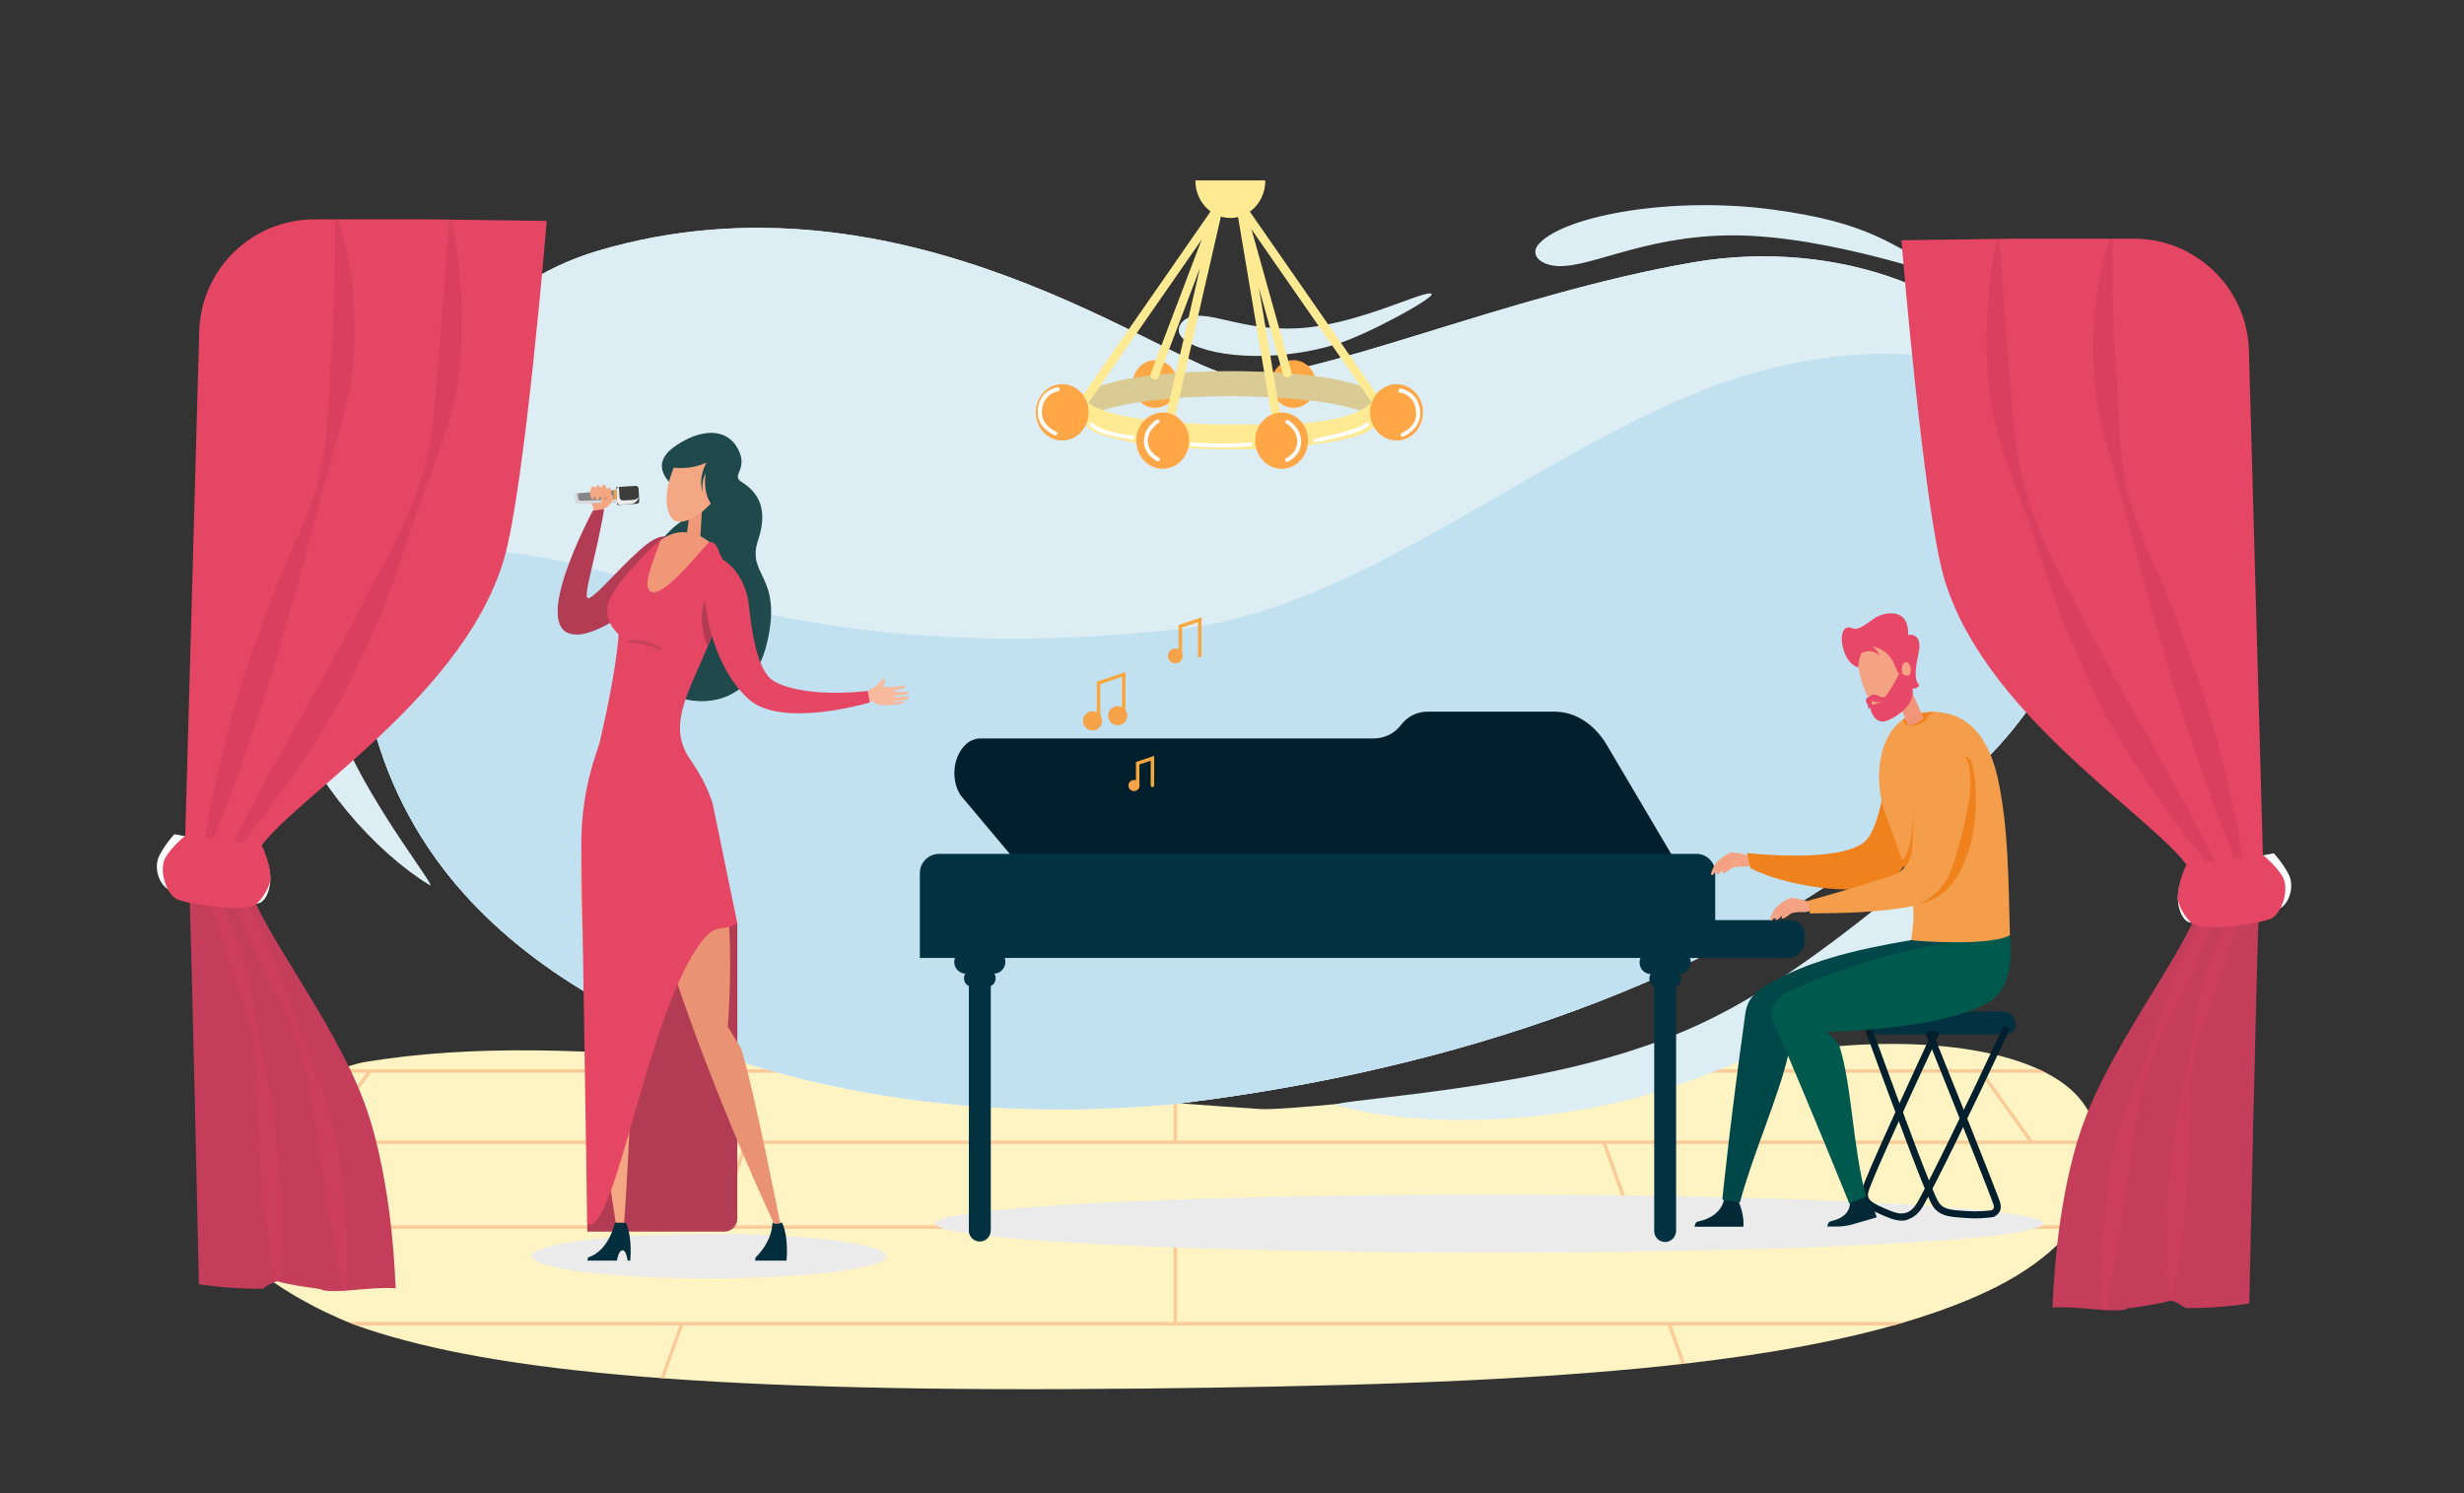 <svg version="1.1" id="Слой_1" xmlns="http://www.w3.org/2000/svg" xmlns:xlink="http://www.w3.org/1999/xlink" x="0" y="0" viewBox="0 0 1417.3 859" xml:space="preserve"><rect x="0" y="0" width="1417.3" height="859" fill="#333333" stroke="none"/><style>.st95{fill:#f49e4b}.st103{fill:#f5a249}.st105{fill:#f19274}.st106{fill:#1f494b}.st107{fill:#f4a783}.st110{fill:#012d3c}.st111{fill:#b13c53}.st113{fill:#f09777}.st116{fill:#e44663}.st123{fill:#f7a73e}.st126{fill:#facb99}.st188{fill:#011f2c}.st198{fill:#fff}.st205{fill:#023242}.st295{fill:#ebebeb}.st297{fill:#f4a384}.st304{fill:#032937}.st306{fill:#ee7b69}.st311{fill:#e84867}.st313{fill:#c43d5b}.st314{opacity:.3}.st315{fill:#c33453}.st316{fill:#e23b60}.st317{fill:#ffa746}.st318{fill:#ffea94}</style><defs><path id="SVGID_513_" d="M725.1 638c25.1 1.6 264.5-27.4 310.8-33.8 71.9-9.8 140 0 162.1 30 20.4 27.6 13.2 77-55.8 109.1-97.4 45.3-270.9 53.2-484.7 55.5-247.2 2.7-372.7-9.5-447.3-34.5-37.6-12.6-97.5-49.4-93.3-82.3 4.9-38.8 74.2-68 93.3-71.1 123.2-20.3 263.2 10.6 514.9 27.1"/></defs><clipPath id="SVGID_514_"><use xlink:href="#SVGID_513_" style="overflow:visible"/></clipPath><g style="clip-path:url(#SVGID_514_)"><path d="M1579.3 808.4H-223.6l.1-217.1 1802.8.8z" style="fill:#fdf3c3"/><path class="st126" d="M-222.8 615.1h1802.3v2H-222.8zm3.8 41h1796.9v2H-219zm-4.3 48.8h1802v2h-1802zm.5 55.6h1801.5v2H-222.8z"/><path class="st126" d="m1414.99 657.68 1.362-1.465 52.608 48.867-1.361 1.465zM1576.2 807.7l-.4-.4-48.5-45 1.3-1.5 48.9 45.5zm-205.5-190.8-26.7-24.8 1.4-1.5.4.4 26.3 24.4zm-167.468 89.526 1.625-1.167 39.942 55.65-1.624 1.166zm72.582 100.698 1.627-1.164.29.407-1.626 1.164zm-154.908-215.219 1.626-1.165.291.406-1.626 1.165zm17.499 24.81 1.624-1.166 29.384 40.945-1.625 1.166zm-216.818 40.532 1.882-.676 17.532 48.849-1.882.675zM975.4 807.3l-.1-.4-16.2-45 1.9-.7 16.3 45.4zm-68.5-190.8-8.8-24.8 1.8-.7.2.4 8.7 24.4zm-231.8 89.4h2v55.6h-2zm0 100.7h2v.4h-2zm0-215.3h2v.4h-2zm0 24.8h2V657h-2zm-263.997 89.413 17.532-48.848 1.883.675-17.532 48.849zM376.8 807.3l-1.8-.7.1-.3 16.2-45.1 1.8.7zm68.5-190.8-1.9-.7 8.9-24.8 1.9.7-.1.4zM107.47 760.908l39.935-55.657 1.625 1.166-39.936 55.656zM74.815 806.42l.291-.407 1.625 1.166-.29.406zM229.36 591.244l.292-.407 1.625 1.166-.291.406zm-46.782 65.162 29.384-40.95 1.625 1.166-29.384 40.95zm-298.886 48.701 52.594-48.881 1.362 1.465-52.594 48.881zM-219.7 807.7l-1.5-1.4 1-1.1 48.5-45.1 1.4 1.5-48.5 45zm201.3-190.8-1.4-1.5 26.7-24.8 1.4 1.5-.5.4z"/></g><ellipse class="st295" cx="407.8" cy="722.6" rx="101.9" ry="12.8"/><ellipse class="st295" cx="856.6" cy="703.9" rx="318.6" ry="16.7"/><path d="M1120.7 159.2c-31.9-18.6-45.8-31.2-100.7-38.6-57.7-7.8-118.4 3.1-134.3 19.1-5.4 5.4-1.9 11.1 6.6 12.9 19.1 3.9 50.3-16.9 103.6-17.2 57.7-.3 130.8 27.3 124.8 23.8M769.1 635.9c45.1 12.8 124.5 11.9 189.9-9.7 142.7-47.2 185.3-124.7 176.3-128.9-14.4-6.6-22.7-1.6-54.7 24-67.2 53.7-105.9 73.9-163.4 89.3-69.3 18.5-156.6 22.9-148.1 25.3M247 509.1c-31.1-19-67.4-59.8-80.9-100-29.5-87.6 11.6-133.7 19.1-130.4 11.9 5.3 11.8 11.1 6.6 35.5-10.9 51.1-8.7 77.2 6 111.4 17.8 41.1 55 87.1 49.2 83.5M823.4 169c3 1.7-36.1 23.2-54.4 28.9-36.7 11.4-76.4 7.4-88.5-3.1-4.1-3.6-2.9-8.7 2-11.5 11-6.2 30.3 7.1 63.3 5.6 34.6-1.6 73.5-22.3 77.6-19.9" style="fill:#ddedf4"/><defs><path id="SVGID_515_" d="M1081.8 487.7c43-32.3 93.9-71.6 110.6-133.6 13.3-49.4-.3-94-19.3-128.3-32.1-57.8-115.7-89.2-199.1-74.9-107.3 18.4-222.3 69.9-264.5 65.2-35.8-3.9-188.6-124.3-365.7-71.8-128.9 38.2-185.6 229.9-88.3 356.1 76.6 99.4 244.2 152 422.7 134.4 95.3-11.6 266.8-44.3 403.6-147.1"/></defs><clipPath id="SVGID_516_"><use xlink:href="#SVGID_515_" style="overflow:visible"/></clipPath><path d="M1081.8 487.7c43-32.3 93.9-71.6 110.6-133.6 13.3-49.4-.3-94-19.3-128.3-32.1-57.8-115.7-89.2-199.1-74.9-107.3 18.4-222.3 69.9-264.5 65.2-35.8-3.9-188.6-124.3-365.7-71.8-128.9 38.2-185.6 229.9-88.3 356.1 76.6 99.4 244.2 152 422.7 134.4 95.3-11.6 266.8-44.3 403.6-147.1" style="clip-path:url(#SVGID_516_);fill:#ddedf4"/><defs><path id="SVGID_517_" d="M1081.8 487.7c43-32.3 93.9-71.6 110.6-133.6 13.3-49.4-.3-94-19.3-128.3-32.1-57.8-115.7-89.2-199.1-74.9-107.3 18.4-222.3 69.9-264.5 65.2-35.8-3.9-188.6-124.3-365.7-71.8-128.9 38.2-185.6 229.9-88.3 356.1 76.6 99.4 244.2 152 422.7 134.4 95.3-11.6 266.8-44.3 403.6-147.1"/></defs><clipPath id="SVGID_518_"><use xlink:href="#SVGID_517_" style="overflow:visible"/></clipPath><path d="M1081.8 487.7c43-32.3 93.9-71.6 110.6-133.6 13.3-49.4-.3-94-19.3-128.3-32.1-57.8-115.7-89.2-199.1-74.9-107.3 18.4-222.3 69.9-264.5 65.2-35.8-3.9-188.6-124.3-365.7-71.8-128.9 38.2-185.6 229.9-88.3 356.1 76.6 99.4 244.2 152 422.7 134.4 95.3-11.6 266.8-44.3 403.6-147.1" style="clip-path:url(#SVGID_518_);fill:#ddedf4"/><defs><path id="SVGID_519_" d="M1081.8 487.7c43-32.3 93.9-71.6 110.6-133.6 13.3-49.4-.3-94-19.3-128.3-32.1-57.8-115.7-89.2-199.1-74.9-107.3 18.4-222.3 69.9-264.5 65.2-35.8-3.9-188.6-124.3-365.7-71.8-128.9 38.2-185.6 229.9-88.3 356.1 76.6 99.4 244.2 152 422.7 134.4 95.3-11.6 266.8-44.3 403.6-147.1"/></defs><clipPath id="SVGID_520_"><use xlink:href="#SVGID_519_" style="overflow:visible"/></clipPath><path d="M1135.6 538.9c35.6-39.1 77.5-86.3 81.2-150.1 2.9-50.8 8.5-110.2-17.3-140.6-43.4-51.4-131.4-55.6-210.4-27.3C887.5 257.3 783.5 350.3 679 361.8c-293.8 32.3-353.2-89.4-477.5-26.8-118.6 59.7 3.4 249.7 125 357.2 95.8 84.6 271.2 107.7 442.9 60 91.2-27.7 252.9-89 366.2-213.3" style="clip-path:url(#SVGID_520_);fill:#c1e0f0"/><path class="st188" d="m967.8 502.3-384.2-7.8-31-36.9c-8.4-12.9-1.4-32.8 11.5-32.8h226.2c6.1 0 11.9-2.9 15.6-7.8 3.6-4.8 9.2-7.6 15.1-7.6h73.2c11.9 0 23.1 7.2 30.3 19.6z"/><path class="st205" d="M986.6 551.1H529.1v-48.8c0-6.1 5-11.1 11.1-11.1h435.6c5.9 0 10.8 4.8 10.8 10.8z"/><path class="st205" d="M953.7 551.1h74.6c5.4 0 9.7-4.4 9.7-9.7v-3.8c0-4.6-3.7-8.3-8.3-8.3h-76.1zm-382.1 9h-16a6.7 6.7 0 0 1 0-13.4h16c3.7 0 6.7 3 6.7 6.7-.1 3.8-3 6.7-6.7 6.7"/><path class="st205" d="M567.7 567.8h-8.2c-2.7 0-5-2.2-5-5v-.1c0-2.7 2.2-5 5-5h8.2c2.7 0 5 2.2 5 5v.1c0 2.8-2.3 5-5 5"/><path class="st205" d="M563.6 714.2c-3.5 0-6.3-2.8-6.3-6.3V567.3h12.6v140.6c-.1 3.5-2.9 6.3-6.3 6.3m402.2-153.8h-16a6.7 6.7 0 0 1 0-13.4h16a6.7 6.7 0 0 1 0 13.4"/><path class="st205" d="M961.9 568.1h-8.2c-2.7 0-5-2.2-5-5v-.1c0-2.7 2.2-5 5-5h8.2c2.7 0 5 2.2 5 5v.1c0 2.8-2.3 5-5 5"/><path class="st205" d="M957.8 714.5c-3.5 0-6.3-2.8-6.3-6.3V567.6h12.6v140.6c-.1 3.4-2.9 6.3-6.3 6.3m194.1-132.6h-71.8c-4.1 0-7.4 3.3-7.4 7.4 0 3.1 2.5 5.7 5.7 5.7h75.4c3.1 0 5.7-2.5 5.7-5.7-.2-4.1-3.5-7.4-7.6-7.4"/><path class="st188" d="M1136.1 700.9c-1.6 0-3.3-.1-5.1-.2-8.6-.6-13.7-.9-17.6-4.8-.1-.1-1.2-1.2-2.1-2.8-4.3-7.4-25.8-65.9-38.3-100.1l3.8-1.4c21.1 58 34.9 94.3 38 99.5.7 1.2 1.5 2 1.5 2 2.7 2.7 6.6 3.1 15 3.6 3.3.2 6.4.2 9.4 0 1.6-.1 3.3-.3 4.9-.5.6-.3 1-.7 1.2-1.1 0-.2.2-1-.1-2-.8-3.2-26-66.1-39.2-98.9l3.7-1.5c6.4 16 38.7 96.1 39.4 99.5.5 2.2 0 3.8 0 4l-.1.2c-.6 1.4-1.7 2.6-3.4 3.5l-.3.2h-.3c-1.8.3-3.7.5-5.6.6-1.5.1-3.1.2-4.8.2"/><path class="st188" d="M1093.9 702.2c-4 0-8.2-1.8-13.4-4.2-7.3-3.2-8.9-5.9-9.6-8-.8-2.5-.2-4.7 0-5.4 2.1-8.2 34.6-78.1 41.1-92l3.6 1.7c-17.9 38.3-39.3 85.1-40.9 91.3-.1.5-.5 1.8 0 3.2.2.7.8 2.6 7.4 5.5 6.7 3 10.7 4.7 14.6 3.3 2.4-.9 4.5-2.9 6.2-5.9 7.5-13.4 27-53.3 49.7-101.7l3.6 1.7c-22.7 48.5-42.3 88.5-49.9 101.9-2.2 3.9-5 6.5-8.4 7.7-1.2.7-2.6.9-4 .9"/><path class="st304" d="M1002.8 705.7h-28.1l.3-1.3c.2-.9.9-1.6 1.8-1.7 15-3.3 15-13.9 15-13.9l7.7 1.1c4.2 9.1 3.3 15.8 3.3 15.8"/><path d="M1141.2 538c-14.3 1-28.1.4-41.9 2.8-32.2 5.5-61 12.3-84 26.5-3.9 2.4-10 6.4-11.3 15.3-9.4 67-13.3 107.5-13.3 107.5l10.1 1.6c7.5-27.9 22.5-61.4 27.8-84.9 0-4-.3-8.3-.7-12.5 24.2-.6 83.5-3.5 105.5-18.2 14.4-9.9 8.1-33.2 7.8-38.1" style="fill:#004749"/><path class="st304" d="m1079.5 700.3-13.8 4c-3.1.9-6.2 1.3-9.4 1.3h-5.2l.3-1.3c.2-.9.9-1.6 1.8-1.8 14.9-3.3 10.2-14.5 10.2-14.5l7.6-1.6c7 7.3 8.5 13.9 8.5 13.9"/><path d="M1156.1 538c-47.7 3.4-94.2 16.6-128.9 33.2 0 0-10.4 5.4-7.7 15.2 23.8 55.1 44.2 105.9 44.2 105.9l9.7-3.9c-7.7-27.9-8.1-63.9-15.4-86.8-1.5-2.5-4.3-5.2-7.3-7.9 26.6-1 74.7-4.7 94.4-18 14.3-9.5 11.2-32.8 11-37.7" style="fill:#00594d"/><path class="st297" d="M984.4 503.3c.7.6 1.7-.7 3.3-3 0 0-1 2.5-.2 2.7 1.2.3 3.7-2.7 3.7-2.7s-.6 1.3-.2 1.8 2-.3 4.6-2.4c1.3-1.1 4.8-1.2 6.4-1.2 1.6.1 4.6 0 5.6-1.1 1.1-1.1 3.8-.3 3.3-2.4s-12.9-5.1-15.3-4.5-6.3 3.6-8 5.4c-1.6 1.7-4 6.6-3.2 7.4"/><path class="st306" d="M991.8 499.6c-.1 0-.1-.1 0 0-.1-.1 1.3-2 3.5-3h.1v.1c-2.1 1-3.5 2.9-3.6 2.9q.15 0 0 0m-3.5-.1c-.1 0-.1-.1 0 0-.1-.1 1.8-3.7 5.9-5.4h.1v.1c-4 1.7-5.9 5.2-6 5.3q.15 0 0 0"/><path d="M1109.6 443.2c5.3 20.4-10.6 57.5-24.2 64.4-17.7 9-60 1.6-78.6-8.2l-1.9-8.7s52 6.1 67.3-6.2c11.9-9.5 12.5-53.3 21.7-62.5 8-1.7 10.2 0 15.7 21.2" style="fill:#ef821c"/><path id="SVGID_237_" class="st95" d="M1156.1 538c-10.4 6.2-51.9 3.7-56.8 2.8 2.1-15.8 4.2-22.7-14.1-70.5-9.8-25.4-2.5-54.6 15.7-59.2 21.6-5.5 41.2 3.4 48.5 37.8 6 28.4 5.9 60.1 6.7 89.1"/><defs><path id="SVGID_521_" d="M1156.1 538c-10.4 6.2-51.9 3.7-56.8 2.8 2.1-15.8 4.2-22.7-14.1-70.5-9.8-25.4-2.5-54.6 15.7-59.2 21.6-5.5 41.2 3.4 48.5 37.8 6 28.4 5.9 60.1 6.7 89.1"/></defs><clipPath id="SVGID_522_"><use xlink:href="#SVGID_521_" style="overflow:visible"/></clipPath><path d="M1114.3 409.5c-1.4.4-4.6 1-5.5 3.2s-4.2 3.7-5.9 4.2c-1 .3-4.4 1-6.2.2-1.7-.7-2.1-4-2.1-4 1.9-.9 3.2-1.6 7.9-2.6 7.8-1.9 11-1.1 11.8-1" style="clip-path:url(#SVGID_522_);fill:#ef821c"/><defs><path id="SVGID_523_" d="M1156.1 538c-10.4 6.2-51.9 3.7-56.8 2.8 2.1-15.8 4.2-22.7-14.1-70.5-9.8-25.4-2.5-54.6 15.7-59.2 21.6-5.5 41.2 3.4 48.5 37.8 6 28.4 5.9 60.1 6.7 89.1"/></defs><clipPath id="SVGID_524_"><use xlink:href="#SVGID_523_" style="overflow:visible"/></clipPath><path d="M1133.8 437.4c7.4 25.6 1.4 81.9-34.7 83.1-3.3-6.9-6-3.8-6.8-25.2 15.1-2.5.2-79.2 31.9-65.3z" style="clip-path:url(#SVGID_524_);fill:#ef821c"/><path d="M1106.3 412.6c.8 2-8.4 5.9-9.2 3.9l-7.9-20.4 8.1-3.4z" style="fill:#f29478"/><path class="st297" d="M1071.8 394.9c3.9 11 10.6 17.6 16.4 15.8 7.1-2.2 15.7-16.9 11-31.5s-9.5-16.9-17.7-15.1-18.1 7.1-9.7 30.8"/><path class="st311" d="M1068.9 384s-6.6-1.3-9-12.2c-1.7-7.7 1-12.6 5.8-10.3 3.2 1.5 9-3.5 12.1-5.6 6.2-4.2 20.5-6.5 19.7 9.4 0 0 8.6-1.9 6.1 10.1s-2.2 15.7.4 19c0 0-5.2 6.6-8.5-6 0 0 4.6 1.8 3.4-4.4-1-5.1-6.1-3.7-4.6 3.2l-1.9.8c-2.7-3.5-3-13.3-15.3-16.2 0 0 2.9 2.2 4.1 5.7 0 0-3.5-4.9-10.4-1.9 0 0-1.9 3.6-1.9 8.4"/><path class="st311" d="M1092.2 387.9c-4.3 8.8-8.7 14.6-10.6 15.9-2.4 1.6-4.1 1.5-4.1 1.5-.8 0-1.1-.2-1.4 0-1.3 1 .8 8.3 5.3 9.6 1.4.4 2.8.1 3.6-.2 5.4-1.8 16.7-9 15.1-18.5-.2-1.2-1.1-5.1-5.8-8.8-.7.2-1.4.3-2.1.5"/><path class="st311" d="M1075.3 400.9c.2-.3.6-.8 1.3-1.1 1-.4 1.9-.2 2.7 0 1.6.4 1.9 1 3.2 1.3.9.2 1.7 0 2.2-.1-.3.6-.9 1.6-2.1 2.3-2.7 1.6-5.8-.1-6-.2.1.3.6 2.2-.7 3.7-.5.6-1.1 1-1.5 1.1.3-.9.2-1.6.1-2-.3-.9-.8-1.1-1.1-2.1-.1-.4-.3-1.1 0-1.7.6-.9 1.7-1.1 1.9-1.2"/><path class="st297" d="M1018.4 529.5c.7.6 1.7-.7 3.3-3 0 0-1 2.5-.2 2.7 1.2.3 3.7-2.7 3.7-2.7s-.6 1.3-.2 1.8 2-.3 4.6-2.4c1.3-1.1 4.8-1.2 6.4-1.2 1.6.1 4.6 0 5.6-1.1 1.1-1.1 3.8-.3 3.3-2.4s-12.9-5.1-15.3-4.5-6.3 3.6-8 5.4c-1.7 1.7-4 6.6-3.2 7.4"/><path class="st306" d="M1025.8 525.8s-.1 0 0 0c-.1 0-.1-.1 0 0-.1-.1 1.3-2 3.5-3h.1v.1c-2.2 1.1-3.5 2.9-3.6 2.9m-3.5-.1c-.1 0-.1-.1 0 0-.1-.1 1.8-3.7 5.9-5.4h.1v.1c-4.1 1.7-5.9 5.2-6 5.3"/><path class="st95" d="M1118.7 425.9c-12.3-1-16.2 17.3-17.9 44.7-.4 5.9-.6 12.5-1.1 18.8-.5 6.6-5 12.2-11.3 14.3-31.1 10-48.5 14.5-48.5 14.5l1.2 7.3c22.3-.2 35.9-.6 55.2-3.5 11.9-1.8 21.8-10 25.9-21.3 4.6-12.6 8.7-28.5 10.6-41.7 3.2-22.5-5.9-32.4-14.1-33.1"/><path class="st110" d="M444.3 703.4s.5 9.9-9.7 20l-.3 1.8h18.1s1.5-12.7-2.5-21.8z"/><path class="st111" d="M337.8 708.5h78.8c4.1 0 7.5-3.3 7.5-7.5V531.2h-86.2z"/><path class="st107" d="M350.7 287.7s.2-1.5.5-3.3c-2-.3-3.9-.5-5.8-.9l-5.3-.3s-.8 4.8.7 7.7c.7 1.3.7 3.7.7 5.2 0 .8.6 1.6 1.5 1.7h.1c1 .2 2-.5 2.1-1.4.2-1.3.9-2.9 2.7-4 1.5-.9 2.5-2.7 2.8-4.7"/><path d="m331.1 288.1-.2-2.5c-.1-.9.6-1.8 1.5-1.8l24.6-2.2.5 7.2-24.7.9c-.9.1-1.7-.6-1.7-1.6" style="fill:#868686"/><path d="m355 290-.6-9.2c0-.3.2-.5.5-.6l10.7-.7c.9-.1 1.6.6 1.7 1.5l.4 7.1c.1.9-.6 1.6-1.5 1.7l-10.7.7c-.3 0-.5-.2-.5-.5" style="fill:#3c3c3b"/><path d="M367.4 286.1c-.9.9-2.2 1.4-3.6 1.5l-5.4.3c-1 .1-1.9-.7-2-1.6l-.4-6.1c-.9.2-1.6.9-1.5 1.8l.4 6.7c.1 1 .9 1.7 2 1.6l5.4-.3c2.6-.1 4.6-1.8 5.1-3.9" style="fill:#ececec"/><path class="st103" d="m353.4 289-.4-7 1.5-.2.4 7.1z"/><path d="m354.8 287.3-20.6.8c-.9 0-1.7-.7-1.7-1.6l-.2-2.5v-.1c-.8.2-1.4.9-1.4 1.8l.2 2.5c.1.9.8 1.7 1.7 1.6l22.1-.8z" style="fill:#d9d9d9"/><path class="st107" d="M351 280.7c-1-.5-1.2.6-1.8.5-.7-.2-.5-2.2-1.6-2.3-1.2-.2-1.4 1.6-2.1 1.5-.7-.2-.8-1.4-1.6-1.4s-.8 1.6-1.4 1.6-.9-1.1-1.6-.9c-.7.1-1.5 2-1.4 3.9.1 1.8.5 3.4 1.3 3.5s.8-1.5 1.3-1.5.4 2.2 1.5 2 1.1-1.8 1.8-1.8-.1 2 1.2 2.1c1 .1.9-1.9 1.5-1.7.4.1.2 1.6 1 1.8s1.5-1.3 2.1-3c.6-1.9.4-4-.2-4.3"/><path class="st107" d="M347.3 282.8c.8-1.2 5.9 1.7 5.5 3.7s-2.9 5.2-4.4 5.5-3.3-.7-2.9-2.3 2.3-2.7 3.2-2.8c1-.1 1-1.4-.5-2-.7-.4-1.5-1.2-.9-2.1"/><path class="st105" d="M346.7 288c-.9-.1-1-.8-1-1.4 0-.4-.1-.7-.3-.7-.3 0-.5.3-.7.7-.3.5-.5 1-1.1 1.1h-.1c-.6 0-.8-.7-1-1.3-.1-.4-.2-.7-.4-.7s-.3.3-.4.6c-.2.4-.4.9-.9.9h-.1c-1-.1-1.3-2.3-1.4-3.6 0 0 0-.1.1-.1s.1 0 .1.1c.1 2.1.5 3.3 1.2 3.4.4 0 .6-.4.7-.8.1-.3.3-.7.5-.7.3 0 .4.4.6.9.2.6.4 1.2.9 1.2.5-.1.8-.5 1-1 .2-.4.4-.8.8-.8s.4.4.5.9c0 .6.1 1.2.8 1.3zq.3-.15 0 0 .15 0 0 0m.7-.5c-.1 0-.1-.1 0 0 0-.3.1-.5.2-.7.1-.4.3-.8.6-.7.2.1.3.4.4.8v.1s0 .1-.1.1-.1 0-.1-.1v-.1c-.1-.3-.1-.6-.3-.7s-.3.2-.4.6c0 .2-.1.5-.3.7"/><path class="st105" d="M345.9 288.9c-.1 0-.1-.1 0 0 .6-1.2 2-2 2.8-2.1.3 0 .6-.2.6-.5.1-.4-.3-1-1.1-1.4-.5-.2-1-.6-1.2-1.2-.1-.3-.1-.7.2-1 .1-.2.3-.3.7-.3 1.1-.1 3.2 1 4.3 2.3v.1h-.1c-1-1.2-2.9-2.2-4-2.2h-.1c-.2 0-.4.1-.5.2-.2.3-.2.6-.1.9.2.5.7.9 1.1 1.1 1 .4 1.3 1.1 1.2 1.6-.1.4-.3.6-.8.7-.8-.1-2.2.6-3 1.8q.15 0 0 0"/><path class="st111" d="M389.6 312.6c-5.3-4.5-9-7.5-22 4.2-13.2 11.9-23.4 24.7-28.6 27.2-5 2.3 3.5-21.1 8.5-51.1l-6.5.9s-39.7 73.5-7.9 71.2c11.2-.8 29.7-13 45.6-27.1 13.5-11.9 16.9-20.2 10.9-25.3"/><path class="st107" d="m357 593.2 5.4 13.7c2.3 15.8-3.7 101.7-3.7 101.7H355c-3.4-22.8-35.6-213.8-12.6-269.8 1.9-.3 34.9.7 43.7-.8-.1 80.1-29.1 155.2-29.1 155.2"/><path class="st110" d="M353.7 703.4s-3.2 16.1-15.5 20l-.3 1.8h17s.7-5.8 3.2-5.9c2.2-.1 2.9 5.9 2.9 5.9h1.5s1.5-12.7-2.5-21.8z"/><path d="M426.3 603.2c7.5 23.9 22.5 100.6 22.5 100.6l-3.5.3s-78.6-165.8-86.2-266.7c9.6-3.8 24.3 0 36.4-2.6 32.9 48.2 23.1 155.8 23.1 155.8z" style="fill:#e99374"/><path class="st106" d="M386.8 279s-14.4-11 1.1-22 30.4-10.7 36.6 1.3-4.3 14.9 2 18.9 16.7 12.4 9.6 33.4 14.5 20 5 59.6-46.1 37.9-62 24.9c-22.8-18.6-16.2-78 14.9-96.5z"/><path class="st113" d="m408.6 353.2-47.8-9s12.7-29.3 20.7-34.5c7.1-4.7 17.1-5.5 26.9 2.3 7.4 5.9.2 41.2.2 41.2"/><path class="st113" d="M402.8 309.6c-.2 2.7-8.4 1.9-8-.8l3.3-23.1 6.1.6z"/><path class="st107" d="M388.2 299.6c6.4 2.7 18.5-4.7 27.1-18.4s.6-20.8-2.4-23.3-16.5-10.7-25.7 12c-7.1 17.4-2.6 28.2 1 29.7"/><path class="st106" d="M385.5 268.7s10 2.4 20.9-2.6c0 0-5.2 8.2-2.1 17.5 0 0-1.4-6 1.6-11.3 0 0-2.3 12 4.4 19.2 0 0 22.7-20.4 4.9-36.8-2.8-2.5-19.5-11-29.7 14"/><path d="M359.1 366.3c.3-.9 7.8-1.1 11.2-.5 5 .9 10.5 3.8 10.3 4.7-.1.9-3.6-.9-9.1-2.1-5-1-12.7-1.2-12.4-2.1" style="opacity:.64;fill:#856c1d"/><path class="st116" d="M424.1 531.2c-8.6 4.8-12 0-19.6 9.3-32 39.2-50.5 171.4-66.7 163.6l-3.4-215.7c-.3-18.3 2.3-36.4 8.1-53.8 0-.1.1-.2.1-.3l2.2-6.6c6.2-26.7 8.9-43.3 10.1-53.2.6-4.4.8-7.5.9-9.6-7.2-6.9-6.9-13.4-6.2-16.8 1.6-7.9 12.3-20 22.9-30.7 2.4-2.4 4.8-4.7 7.3-6.5-.9 5-12.5 28-4.7 29.7 7 1.5 21.5-16.2 31.7-27.6.5-.6 1-.9 1.5-1.1 2.3-.8 4.4 2.4 5.9 7 3.4 5.7 4.7 12.7 3.3 19.8-1.8 8.8-4.2 16.9-6.9 24.3-1.1 3.2-2.3 6.2-3.6 9.1-10.7 25.8-22.4 43.8-11.5 62.5l4.5 6.9c4.2 6.4 7.5 13.3 9.9 20.6z"/><path class="st111" d="M410.6 363c-1.1 3.2-2.3 6.2-3.6 9.1-7.9-21.7.9-30 .9-30z"/><path d="M522.8 401.3c-.3-1.7-8 .6-8.2-.5-.3-1.6 8.1-.1 8-2.2-.1-1.6-8.1.2-8-.9s6.5-1.3 6.1-2.7c-.4-1.2-5.4.5-9.5.1-1.2-.1-2.4-.2-3.5-.2.9-1.4 1.9-3.4.7-4.6-.7-.6-2.5 3.3-6.2 5.5-4.4 1.8-7.1 5.5-7 6.1.3 2.4 2.5 3.6 4.1 2.1 1.9-1.8 4.7.9 5 1 3.7 1.8 16.3 0 16.1-1.1s-6.5.6-6.7 0c-.4-.9 9.5-.7 9.1-2.6" style="fill:#f7ba9c"/><path class="st116" d="M406 348.9c-2.2-18.5-4.9-28.4 3.1-29 7.1-.6 19.7 10.4 21.7 28.3 1 9.6 3.7 34.6 12.4 42.2 6.4 5.6 26.5 10.3 55.9 7.1l1.2 6.6s-50 15-69.2-1.5c-14.8-12.8-22.9-35.5-25.1-53.7"/><path d="M360 368.8c.4-.9 7.8-.8 11.2-.1 4.9 1.1 10.3 4.2 10.1 5.2-.2.9-3.5-1.1-9-2.5-5-1.3-12.7-1.8-12.3-2.6" style="opacity:.5;fill:#b13c53"/><path class="st116" d="M249.4 126.2h-68.6c-35.8 0-65.2 28.5-66.2 64.4l-8.4 303 15.7.6v-.2l12.1.2c0 .2-.1.3-.1.5l12.1-.4c8.3-27 118.9-87.8 143.9-172.7 11.9-40.6 24.6-194.5 24.6-194.5zm-23 198.4c-.1.4-.2.7-.2 1 .1-.3.1-.7.2-1"/><path class="st313" d="M210.1 635.8c-18.3-50.9-65.2-106.6-69.2-133.9l-7.6-.3c0-.2-.1-.3-.1-.5h-.6c.1.3.1.6.2.9l-11.2.8c-.1 0-.1.4 0 1.1l-13-.2c1.7 39.3 5.8 235.1 5.8 235.1s17.4 2.8 36.8 2.6c0 .1 4.8-3.9 8.6-4.3 4.7 1.8 23.8 4.4 23.9 4.4.9 0 1.9.5 1 .5 8.8 2.4 27.6-1.9 42.9-.9-.2.1-1.1-59.6-17.5-105.3"/><g class="st314"><path class="st315" d="M259.7 126.3c1.9 8.2 3.2 16.5 4.1 24.8s1.5 16.7 1.7 25.1c.1 2.1.1 4.2.1 6.3v6.3c0 4.2-.2 8.4-.4 12.6-.1 2.1-.2 4.2-.4 6.3l-.6 6.3q-.3 3.15-.9 6.3c-.3 2.1-.7 4.2-1 6.2-.9 4.1-1.8 8.3-2.9 12.4l-1.8 6.1-.9 3-1.1 3-2.1 6c-.7 2-1.5 3.9-2.2 5.9l-4.4 11.7c-5.7 15.7-11 31.4-16.3 47.3-2.6 7.9-5.4 15.8-8.4 23.6s-6.4 15.4-9.8 23-6.9 15.2-10.5 22.7l-1.4 2.8-1.5 2.9-1.5 2.9-1.5 2.8c-2 3.7-4.1 7.3-6.3 10.9-8.7 14.3-17.9 28.1-27.6 41.6-4.9 6.8-9.8 13.5-14.9 20-5.1 6.6-10.3 13.1-15.8 19.4l-1.2-.8c3.5-7.6 7.2-15.1 11-22.5s7.6-14.8 11.6-22.1c7.9-14.6 16-29 24.1-43.3l6.1-10.7 1.5-2.7 1.4-2.6 1.5-2.6 1.5-2.7 11.7-21.8c3.8-7.3 7.6-14.7 11.5-21.9 1-1.8 1.9-3.7 2.9-5.5l2.9-5.5c1.9-3.7 3.9-7.3 5.8-11 7.7-14.7 14.3-29.9 19-45.7.6-2 1.1-4 1.7-6l1.5-6c.4-2 1-4 1.3-6l1-6 .5-3 .3-3 .7-6.1c.2-2 .3-4.1.5-6.1s.3-4.1.6-6.1c.2-4.1.7-8.1 1-12.2.1-2 .3-4.1.5-6.1l.3-3 .2-3.1c.3-4.1.7-8.1 1-12.2l.5-6.1c.1-2 .3-4.1.4-6.1 1.2-16.4 2.1-32.9 3.7-49.5zm-65.5-.1c2.9 7.6 4.7 15.4 6.2 23.3.7 4 1.4 7.9 1.8 11.9l.7 6c.2 2 .3 4 .4 6s.3 4 .4 6l.1 6 .1 6c0 2-.1 4-.2 6s-.1 4-.2 6l-.2 3-.3 3q-.6 6-1.5 12c-1.5 7.9-3.2 15.8-5.4 23.5l-1.5 5.8-.8 2.9-.9 2.9c-1.1 3.8-2.2 7.7-3.2 11.5-.4 1.9-1.1 3.8-1.6 5.8-.5 1.9-1.1 3.8-1.6 5.7-1.1 3.8-1.9 7.7-3.1 11.5-2.2 7.6-4.1 15.5-6.2 23.1l-3 11.5-1.5 5.7-1.6 5.7c-2.1 7.6-4.3 15.2-6.6 22.7-4.4 15.2-8.7 30.3-13.6 45.3s-10.1 29.9-15.5 44.7a1004 1004 0 0 1-8.4 22.2c-2.9 7.4-5.9 14.7-9.1 22.1l-1.4-.4c.9-8 2.1-15.8 3.6-23.6 1.4-7.8 3-15.6 4.7-23.4 3.4-15.5 7.4-30.9 11.9-46.1s9.9-30.1 15.3-45c2.8-7.4 5.4-14.9 8.5-22.2 3-7.4 6.2-14.6 9.5-21.9s6.2-14.5 8.9-21.9l1-2.8c.3-.9.6-1.9.9-2.8.6-1.9 1.1-3.8 1.6-5.7l1.5-5.7c.5-1.9 1-3.8 1.3-5.7.7-3.9 1.4-7.7 1.9-11.6l.4-2.9c.1-1 .2-2 .3-2.9l.5-5.9c.8-7.8.8-15.7 1.4-23.4q.15-5.85.6-11.7c.1-1 .1-1.9.2-2.9l.1-2.9c.1-1.9.2-3.9.4-5.8.1-1.9.3-3.9.4-5.8l.3-5.8.3-5.8c0-1.9.1-3.9.2-5.8l.2-5.8.1-5.9c.1-3.9.1-7.8.2-11.7 0-7.8.1-15.7-.1-23.7z"/><path class="st316" d="M117.9 503.7c2.9 4.1 5.5 8.5 7.9 12.9s4.5 9 6.5 13.6 3.9 9.3 5.5 14c1.7 4.7 3.1 9.5 4.3 14.4 1.1 4.9 2 9.9 2.7 14.9.8 5 1.5 9.9 2.4 14.8.5 2.4.9 4.9 1.4 7.4.2 1.2.5 2.4.8 3.7.3 1.2.5 2.5.7 3.7.5 2.5 1 4.9 1.6 7.3l1.5 7.4.8 3.7c.3 1.2.5 2.5.7 3.7.5 2.5.9 4.9 1.3 7.4.8 4.9 1.4 9.9 2 14.8 1.2 9.9 2.4 19.8 3 29.7s.8 19.9.7 29.9c-.1 5-.2 10-.5 15q-.3 7.5-1.2 15l-1 .1c-1.1-4.9-2.1-9.8-2.9-14.8-.9-4.9-1.6-9.9-2.3-14.8-1.4-9.9-2.5-19.7-3.4-29.6s-1.3-19.8-1.7-29.7c-.2-5-.5-9.9-.6-14.9-.2-5 0-10-.2-14.9 0-9.9-1.4-19.8-3.8-29.4s-6.5-18.8-10-28c-1.8-4.6-3.3-9.3-4.8-14l-2.2-7.1-2.2-7.1c-2.9-9.5-5.7-19-8-28.8zm13.2-1.1c6.3 8.6 11.5 17.8 16.4 27.1 2.5 4.7 4.8 9.4 7 14.2s4.3 9.6 6 14.6c3.6 9.9 6 20.3 9.6 30.1.8 2.5 1.7 5 2.7 7.4l2.9 7.3c1 2.4 2 4.9 3.1 7.3 1 2.5 2 4.9 3 7.3.5 1.2 1.1 2.4 1.5 3.7l1.4 3.7c.9 2.5 2 5 2.7 7.6l1.2 3.9c.4 1.3.8 2.6 1.1 3.9l1.8 7.7 1.6 7.8 1.5 7.8c1 5.2 1.7 10.4 2.4 15.6 1.2 10.5 2 21 2.3 31.5.1 2.6.1 5.3.2 7.9s0 5.3 0 7.9c-.1 5.3-.3 10.6-.8 15.9l-1 .1c-1.2-5.2-2.3-10.3-3.3-15.5-.5-2.6-1-5.2-1.5-7.7-.5-2.6-1-5.2-1.4-7.7q-2.7-15.45-5.1-30.9c-.7-5.2-1.5-10.3-2.1-15.5s-1.4-10.3-2.1-15.5l-1.2-7.7c-.4-2.5-.9-5-1.3-7.6-.2-1.3-.4-2.5-.7-3.8l-.7-3.8-.7-3.8c-.2-1.3-.6-2.5-.9-3.8-2.2-10.2-5.4-20.2-9.4-29.9-4.1-9.6-9.5-18.7-14.2-28-2.3-4.7-4.5-9.4-6.5-14.3-2.1-4.8-4-9.7-5.9-14.5-3.8-9.8-7.4-19.6-10.3-29.9z"/></g><path class="st198" d="M97.6 512.1c6.1 2.9 46.4 11.6 52.9 6.7 3.5-2.7 5-8.7 5-13.3 0-9.6-5.5-16.4-5.5-16.4l-49.7-9.2s-5.1 5.4-8.6 12.2c-3.6 7.1-.2 17.1 5.9 20"/><path class="st116" d="M101.8 517.3c6.1 2.9 39 7.9 45.4 2.9 3.5-2.7 8.3-10.2 8.3-14.8 0-9.6-5-19.1-5-19.1l-43.9-5.5s-8.1 6.3-11.7 13.1c-3.5 7.1.8 20.6 6.9 23.4m1057-380h68.6c35.8 0 65.2 28.5 66.2 64.4l8.4 303-15.7.6v-.2l-12.1.2c0 .2.1.3.1.5l-12.1-.4c-8.3-27-118.9-87.8-143.9-172.7-11.9-40.6-24.6-194.5-24.6-194.5zm22.9 198.3c.1.4.2.7.2 1 0-.3-.1-.6-.2-1"/><path class="st313" d="M1198.1 646.9c18.3-50.9 65.2-106.6 69.2-133.9l7.6-.3c0-.2.1-.3.1-.5h.6c-.1.3-.1.6-.2.9l11.2.8c.1 0 .1.4 0 1.1l13-.2c-1.7 39.3-5.8 235.1-5.8 235.1s-17.4 2.8-36.8 2.6c0 .1-4.8-3.9-8.6-4.3-4.7 1.8-23.8 4.4-23.9 4.4-.9 0-1.9.5-1 .5-8.8 2.4-27.6-1.9-42.9-.9.1.1 1.1-59.7 17.5-105.3"/><g class="st314"><path class="st315" d="M1149.9 137.4c1.6 16.7 2.5 33.1 3.7 49.5.2 2 .3 4.1.4 6.1l.5 6.1c.2 4.1.7 8.2 1 12.2l.2 3.1.3 3c.2 2 .4 4.1.5 6.1.3 4.1.8 8.1 1 12.2.2 2 .4 4 .6 6.1.2 2 .3 4.1.5 6.1l.7 6.1.3 3 .5 3 1 6c.3 2 .9 4 1.3 6 .5 2 .9 4 1.5 6s1.1 4 1.7 6c4.7 15.8 11.4 31 19.1 45.7 1.9 3.7 3.9 7.3 5.8 11l2.9 5.5c1 1.8 1.9 3.7 2.9 5.5 3.9 7.3 7.6 14.6 11.5 21.9l11.7 21.8 1.5 2.7 1.5 2.6 1.4 2.6 1.5 2.7 6.1 10.7c8.1 14.3 16.2 28.7 24.1 43.3 3.9 7.3 7.8 14.6 11.6 22.1 3.8 7.4 7.5 14.9 11 22.5l-1.2.8c-5.5-6.3-10.7-12.8-15.8-19.4s-10.1-13.3-14.9-20c-9.7-13.5-19-27.3-27.6-41.6-2.1-3.6-4.3-7.2-6.3-10.9l-1.5-2.8-1.5-2.9-1.5-2.9-1.4-2.8c-3.6-7.5-7.1-15.1-10.5-22.7s-6.8-15.2-9.8-23c-3.1-7.8-5.8-15.7-8.4-23.6-5.2-15.9-10.6-31.6-16.3-47.3l-4.4-11.7c-.7-2-1.5-3.9-2.2-5.9l-2.1-6-1.1-3-.9-3-1.8-6.1c-1.1-4.1-2-8.2-2.9-12.4-.4-2.1-.7-4.2-1-6.2-.3-2.1-.7-4.2-.9-6.3l-.6-6.3c-.2-2.1-.3-4.2-.4-6.3-.2-4.2-.4-8.4-.4-12.6v-6.3c0-2.1.1-4.2.1-6.3.2-8.4.8-16.7 1.7-25.1.9-8.3 2.2-16.6 4.1-24.8zm65.4.1c-.1 8-.1 15.8-.1 23.7.1 3.9 0 7.8.2 11.7l.1 5.9.2 5.8c.1 1.9.1 3.9.2 5.8l.3 5.8.3 5.8c.1 1.9.3 3.9.4 5.8s.3 3.9.4 5.8l.1 2.9c.1 1 .2 1.9.2 2.9q.45 5.85.6 11.7c.6 7.8.6 15.6 1.4 23.4l.5 5.9c.1 1 .2 2 .3 2.9l.4 2.9c.6 3.9 1.2 7.8 1.9 11.6.3 1.9.8 3.8 1.3 5.7l1.5 5.7c.5 1.9 1.1 3.8 1.6 5.7.3.9.5 1.9.9 2.8l1 2.8c2.7 7.4 5.6 14.6 8.9 21.9 3.3 7.2 6.5 14.5 9.5 21.9 3.1 7.3 5.7 14.8 8.5 22.2 5.4 14.9 10.8 29.8 15.3 45s8.4 30.6 11.9 46.1c1.7 7.8 3.3 15.5 4.7 23.4 1.4 7.8 2.7 15.7 3.6 23.6l-1.4.4c-3.2-7.3-6.2-14.7-9.1-22.1a1004 1004 0 0 1-8.4-22.2c-5.4-14.8-10.6-29.8-15.5-44.7-4.9-15-9.2-30.2-13.6-45.3-2.3-7.6-4.5-15.1-6.6-22.7l-1.6-5.7-1.5-5.7-3-11.5c-2.1-7.6-4-15.4-6.2-23.1-1.2-3.8-2-7.7-3.1-11.5-.5-1.9-1-3.8-1.6-5.7-.5-1.9-1.1-3.8-1.6-5.8-1-3.9-2-7.7-3.2-11.5l-.9-2.9-.8-2.9-1.5-5.8c-2.2-7.7-3.9-15.6-5.4-23.5q-.9-6-1.5-12l-.3-3-.2-3c-.1-2-.2-4-.2-6s-.2-4-.2-6l.1-6 .1-6c.1-2 .2-4 .4-6 .1-2 .3-4 .4-6l.7-6c.4-4 1.1-8 1.8-11.9 1.5-7.9 3.3-15.7 6.2-23.3z"/><path class="st316" d="M1291.2 515.1c-2.3 9.8-5.1 19.3-8 28.8l-2.2 7.1-2.2 7.1c-1.5 4.7-3 9.4-4.8 14-3.4 9.2-7.5 18.4-10 28-2.4 9.6-3.8 19.5-3.8 29.4-.2 4.9 0 9.9-.2 14.9-.1 5-.4 9.9-.6 14.9-.5 9.9-.8 19.8-1.7 29.7s-2.1 19.8-3.4 29.6c-.7 4.9-1.4 9.9-2.3 14.8-.8 4.9-1.8 9.8-2.9 14.8l-1-.1q-.9-7.5-1.2-15c-.3-5-.4-10-.5-15-.1-10 .1-19.9.7-29.9.6-9.9 1.7-19.8 3-29.7.6-4.9 1.2-9.9 2-14.8.4-2.5.8-4.9 1.3-7.4.2-1.2.4-2.5.7-3.7l.8-3.7 1.5-7.4c.6-2.4 1.1-4.9 1.6-7.3.3-1.2.5-2.5.7-3.7.3-1.2.5-2.4.8-3.7.5-2.4.9-4.9 1.4-7.4 1-4.9 1.6-9.9 2.4-14.8.7-5 1.6-9.9 2.7-14.9 1.2-4.9 2.6-9.7 4.3-14.4 1.6-4.7 3.5-9.4 5.5-14s4.2-9.1 6.5-13.6c2.4-4.4 4.9-8.8 7.9-12.9zm-13.2-1c-2.9 10.2-6.5 20.1-10.3 29.9-1.9 4.9-3.9 9.7-5.9 14.5s-4.2 9.6-6.5 14.3c-4.7 9.3-10.1 18.4-14.2 28-4 9.6-7.3 19.6-9.4 29.9-.3 1.3-.6 2.5-.9 3.8l-.7 3.8-.7 3.8c-.3 1.3-.5 2.5-.7 3.8-.4 2.5-.9 5-1.3 7.6l-1.2 7.7c-.7 5.2-1.4 10.3-2.1 15.5-.6 5.2-1.4 10.3-2.1 15.5-1.6 10.3-3.2 20.6-5.1 30.9-.4 2.6-.9 5.2-1.4 7.7-.5 2.6-1 5.2-1.5 7.7-1 5.2-2.1 10.3-3.3 15.5l-1-.1c-.5-5.3-.7-10.6-.8-15.9 0-2.6-.1-5.3 0-7.9 0-2.6 0-5.3.2-7.9.3-10.5 1.1-21.1 2.3-31.5.6-5.2 1.4-10.5 2.4-15.6l1.5-7.8 1.6-7.8 1.8-7.7c.3-1.3.7-2.6 1.1-3.9l1.2-3.9c.7-2.6 1.7-5.1 2.7-7.6l1.4-3.7c.5-1.2 1-2.5 1.5-3.7 1-2.4 2.1-4.9 3-7.3 1.1-2.4 2.1-4.8 3.1-7.3l2.9-7.3c1-2.4 1.8-4.9 2.7-7.4 3.6-9.9 6-20.2 9.6-30.1 1.7-5 3.8-9.8 6-14.6s4.5-9.5 7-14.2c4.9-9.3 10.2-18.5 16.4-27.1z"/></g><path class="st198" d="M1310.6 523.1c-6.1 2.9-46.4 11.6-52.9 6.7-3.5-2.7-5-8.7-5-13.3 0-9.6 5.5-16.4 5.5-16.4l49.7-9.2s5.1 5.4 8.6 12.2c3.5 7.1.2 17.2-5.9 20"/><path class="st116" d="M1306.4 528.4c-6.1 2.9-39 7.9-45.4 2.9-3.5-2.7-8.3-10.2-8.3-14.8 0-9.6 5-19.1 5-19.1l43.9-5.5s8.1 6.3 11.7 13.1c3.5 7-.8 20.5-6.9 23.4"/><ellipse class="st317" cx="744" cy="220.9" rx="12.9" ry="13.7"/><ellipse class="st317" cx="664.4" cy="220.9" rx="12.9" ry="13.7"/><path class="st318" d="M687.6 103.8v.2c0 11.8 9 21.4 20.1 21.4s20.1-9.6 20.1-21.4v-.2z"/><path d="M783.9 236.9c4.6-1.9 7.2-5.9 7.2-8.1 0-8.4-37.3-15.3-83.3-15.3s-83.3 6.8-83.3 15.3c0 2.2 2.6 6.2 7.4 8.2 13-5.3 42.2-9.1 76.2-9.1 33.6.1 62.7 3.7 75.8 9" style="fill:#daca94"/><path class="st318" d="M790.9 229.8c-13.9 15.3-49.1 14.4-83.1 14.4-33.8 0-75.7-3.7-83.6-14.4 0 4.6.4 11.2.4 13.4 0 8.4 37.3 15.3 83.3 15.3s83.3-6.8 83.3-15.3c.1-2.2.1-8.3-.3-13.4"/><path class="st318" d="M672.6 244.8c-.2 0-.4 0-.6-.1-1.3-.3-2.2-1.7-1.9-3l20.1-87.4-23.7 62.4c-.5 1.3-1.9 1.9-3.2 1.4s-1.9-1.9-1.4-3.2l36.6-96.3c.5-1.2 1.8-1.9 3.1-1.5s2 1.7 1.7 3l-28.2 122.8c-.4 1.1-1.4 1.9-2.5 1.9m62.2 1.8c-1.2 0-2.3-.9-2.5-2.1l-21-124.6c-.2-1.3.6-2.6 1.9-2.9s2.6.5 3 1.8l26.6 95.1c.4 1.3-.4 2.7-1.7 3.1s-2.7-.4-3.1-1.7l-13.9-49.7 13.2 78.2c.2 1.4-.7 2.7-2.1 2.9-.1-.1-.3-.1-.4-.1"/><path class="st318" d="M624.2 232.3c-.5 0-1-.1-1.4-.4-1.1-.8-1.4-2.3-.6-3.5l76.6-110.3c.8-1.1 2.3-1.4 3.5-.6 1.1.8 1.4 2.3.6 3.5l-76.6 110.3c-.6.6-1.3 1-2.1 1m166.7 0c-.8 0-1.6-.4-2.1-1.1l-76.6-110.3c-.8-1.1-.5-2.7.6-3.5s2.7-.5 3.5.6l76.6 110.3c.8 1.1.5 2.7-.6 3.5-.5.4-.9.5-1.4.5"/><path class="st198" d="M702.2 257.4c-6.9 0-16.6-.7-16.7-.7-.6 0-1.1-.6-1-1.2s.6-1.1 1.2-1c.1 0 9.7.7 16.5.7 6.9 0 16.8-.7 16.9-.7.6 0 1.1.4 1.2 1 0 .6-.4 1.1-1 1.2-.2 0-10.2.7-17.1.7m-50.8-4.6c-.9-.1-18.9-1.9-24.4-7.8-.4-.4-.4-1.2 0-1.6s1.2-.4 1.6 0c5 5.3 22.7 7.1 22.9 7.1.6.1 1.1.6 1 1.2-.1.7-.6 1.1-1.1 1.1m105.5 1.6c-.5 0-1-.4-1.1-.9-.1-.6.3-1.2.9-1.3 6.9-1.3 25.6-5.3 29-8.9.4-.4 1.1-.5 1.6 0 .4.4.5 1.1 0 1.6-4.4 4.7-27.6 9.1-30.2 9.5z"/><ellipse class="st317" cx="611" cy="237.2" rx="15.2" ry="16.2"/><path class="st198" d="M607 250.5c-.1 0-.3 0-.4-.1-.4-.2-9.7-3.9-9.7-13.1 0-12.9 11.2-14.5 11.3-14.5.6-.1 1.2.3 1.3 1 .1.6-.3 1.2-.9 1.3-.4.1-9.3 1.5-9.3 12.3 0 7.6 8.2 11 8.3 11 .6.2.9.9.6 1.4-.3.4-.8.7-1.2.7"/><ellipse class="st317" cx="803.3" cy="237.2" rx="15.2" ry="16.2"/><path class="st198" d="M806.7 251.2c-.4 0-.9-.3-1-.7-.2-.6.1-1.2.6-1.4.3-.1 8.3-3.4 8.3-11 0-10.9-9-12.3-9.3-12.3-.6-.1-1-.6-1-1.3.1-.6.6-1 1.3-1 .1 0 11.3 1.7 11.3 14.5 0 9.1-9.3 12.9-9.7 13.1-.2.1-.3.1-.5.1"/><ellipse class="st317" cx="668.8" cy="253.5" rx="15.2" ry="16.2"/><path class="st198" d="M666.1 265.4c-.2 0-.3 0-.5-.1-.3-.1-7.6-3.6-7.6-11.6s7.1-12.1 7.4-12.3c.5-.3 1.2-.1 1.5.4s.1 1.2-.4 1.5c-.1.1-6.3 3.7-6.3 10.3s6.3 9.6 6.3 9.6c.6.3.8.9.6 1.5-.1.4-.5.7-1 .7"/><ellipse class="st317" cx="737.2" cy="253.5" rx="15.2" ry="16.2"/><path class="st198" d="M740.3 265.7c-.4 0-.8-.2-1-.7-.3-.6 0-1.2.6-1.5.3-.1 6.3-3 6.3-9.6 0-6.7-6.2-10.3-6.3-10.3-.5-.3-.7-1-.4-1.5s1-.7 1.5-.4c.3.2 7.4 4.3 7.4 12.3 0 8.1-7.3 11.5-7.6 11.6-.2.1-.4.1-.5.1"/><path class="st123" d="M646.4 415.6c-.6 0-1-.4-1-1v-25.3l-12.5 4.3v21.1c0 .6-.4 1-1 1s-1-.4-1-1v-22.5l16.5-5.6v28.1c0 .4-.5.9-1 .9"/><circle class="st103" cx="628.4" cy="414.7" r="5.5"/><path class="st103" d="M648.4 411.4c.2 3-2.2 5.6-5.2 5.8s-5.6-2.2-5.8-5.2 2.2-5.6 5.2-5.8c3-.1 5.6 2.2 5.8 5.2"/><path class="st123" d="M690.1 378.2c-.6 0-1-.4-1-1v-19.3l-9.2 3.1v16.2c0 .6-.4 1-1 1s-1-.4-1-1v-17.6l13.2-4.5v22.1c0 .6-.5 1-1 1"/><path class="st103" d="M680.3 377.1c.1 2.4-1.7 4.4-4 4.5-2.4.1-4.4-1.7-4.5-4s1.7-4.4 4-4.5c2.4-.2 4.4 1.6 4.5 4"/><path class="st123" d="M662.9 452.8c-.6 0-1-.4-1-1v-14.2l-6.5 2.2v12c0 .6-.4 1-1 1s-1-.4-1-1v-13.4l10.5-3.6v17c0 .6-.5 1-1 1"/><circle class="st103" cx="652.3" cy="451.9" r="3.2"/></svg>